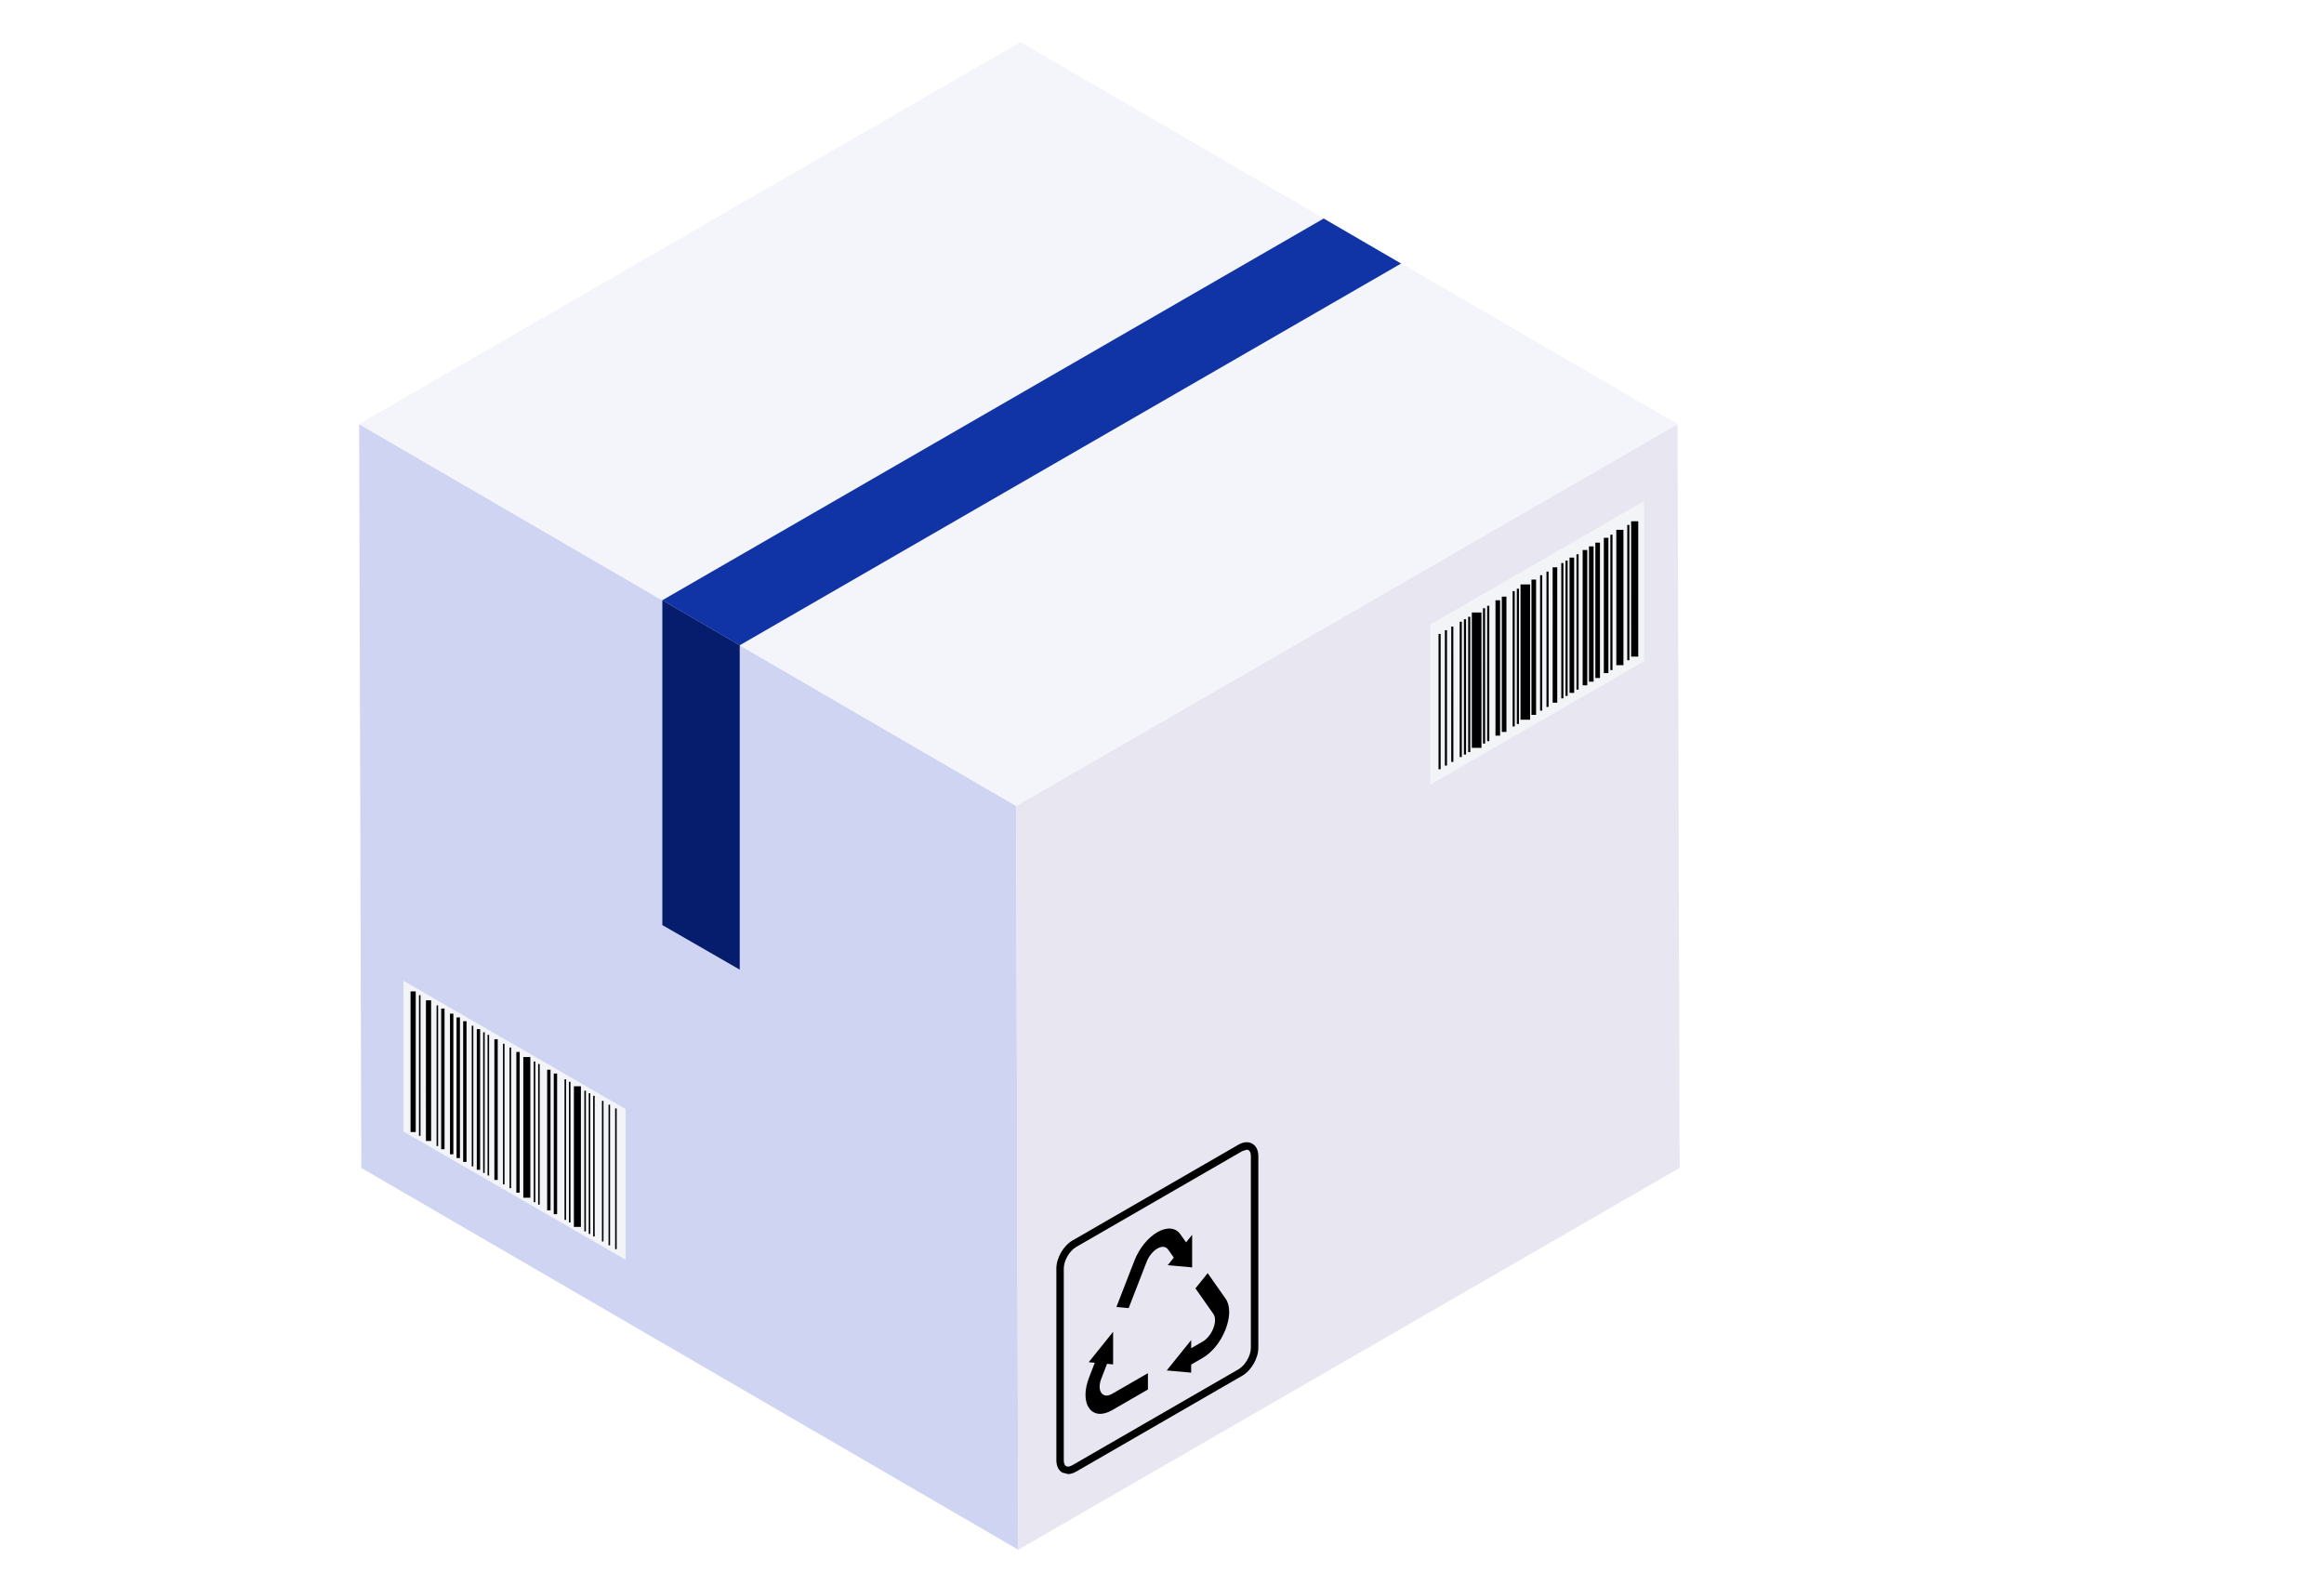 <svg width="220" height="150" fill="none" xmlns="http://www.w3.org/2000/svg"><path fill="#fff" d="M0 0h220v150H0z"/><path d="m34 40.144.2 70.412 62.195 36.143-.2-70.412L34 40.143z" fill="#CED4F1"/><path d="m59.224 119.252-21.033-12.141V92.84l21.033 12.144v14.268z" fill="#F2F4F7"/><path d="M45.884 111.034h-.146V97.722h.146v13.312zm.417.24h-.146V97.96h.146v13.314zM47.117 111.693H46.8V98.379h.318v13.314zM47.76 112.118h-.147V98.804h.146v13.314zm.623.358h-.146V99.163h.146v13.313zM49.197 112.896h-.318V99.583h.319v13.313zM50.203 113.378h-.664v-13.314h.664v13.314zM50.673 113.799h-.146v-13.315h.146v13.315zm.417.239h-.146v-13.313h.146v13.313zM52.115 114.578h-.318v-13.313h.318v13.313zm.624.358h-.318v-13.312h.318v13.312zM53.587 115.48h-.146v-13.313h.146v13.313zm.417.241h-.146v-13.312h.146v13.312zM54.992 116.143h-.664V102.83h.664v13.313zM55.462 116.563h-.146V103.25h.146v13.313zm.417.242h-.146v-13.314h.146v13.314zm.417.242h-.146v-13.314h.146v13.314zm.834.476h-.147v-13.312h.147v13.312zm.623.363h-.146v-13.314h.146v13.314zm.627.36h-.149v-13.313h.149v13.313zM39.354 107.162h-.489V93.849h.489v13.313zM39.808 107.521h-.146V94.207h.146v13.314zM40.811 108.004h-.49V94.691h.49v13.313zM41.474 108.486h-.146V95.173h.146v13.313zM42.082 108.787h-.318V95.474h.318v13.313zm.834.481h-.319V95.954h.319v13.314zm.624.358h-.319V96.313h.319v13.313zm.623.361h-.318V96.674h.319v13.313zm1.288.746h-.316V97.421h.316v13.312zM44.807 110.411h-.149V97.097h.149v13.314z" fill="#000"/><path d="m96.195 76.287.2 70.412 62.604-36.143-.199-70.412-62.605 36.143z" fill="#E7E6F1"/><path d="m135.395 74.284 20.236-11.682V47.435l-20.236 11.683v15.166z" fill="#F2F4F7"/><path d="M148.399 65.877h-.201V53.068h.201v12.809zm-.4.23h-.202V53.3h.202v12.806zM147.416 66.516h-.436v-12.81h.436v12.81zM146.396 66.919V54.11h.199l.002 12.809h-.201zm-.401.347h-.202V54.457h.202v12.809zM145.413 67.67h-.438V54.863h.438V67.67zM144.845 68.132h-.907V55.323h.907v12.809zM143.791 68.537h-.201v-12.81h.201v12.81zm-.4.23h-.2V55.958h.2v12.809zM142.606 69.288h-.438V56.479h.438v12.809zm-.6.349h-.438v-12.81h.438v12.81zM140.985 70.157h-.202V57.345h.202v12.812zm-.6.231V57.576h.199l.003 12.812h-.202zM140.241 70.792h-.911V57.983h.911v12.809zM139.183 71.196h-.199V58.387h.199v12.809zm-.401.233h-.202V58.62h.202v12.81zm-.401.231h-.199V58.852h.199V71.66zm-1.001.462V59.313h.199l.003 12.809h-.202zm-.401.348h-.201V59.658h.201V72.47zm-.602.344h-.199V60.01h.199v12.805zM155.084 62.156h-.674v-12.81h.674v12.81zM154.247 62.499h-.204V49.69h.204V62.5zM153.682 62.965h-.674V50.156h.674v12.81zM152.645 63.428h-.202V50.619h.202v12.809zM152.259 63.717h-.435V50.908h.435v12.81zm-.799.462h-.438v-12.81h.438v12.81zm-.602.348h-.438V51.718h.438v12.81zm-.6.347h-.438V52.066h.438v12.808zm-1.678.715V52.78h.435l.003 12.81h-.438zM149.438 65.28h-.202V52.47h.202v12.81zM106.844 123.829l-1.16-.103 1.696-4.369c.454-1.174 1.269-2.185 2.177-2.711.91-.526 1.725-.454 2.182.194l.733 1.046-1.158 1.442-.735-1.044c-.213-.305-.595-.34-1.02-.093-.427.247-.807.72-1.019 1.269l-1.696 4.369z" fill="#000"/><path d="M112.853 116.89v3.082l-2.312-.204 2.312-2.878zM108.668 131.532l-3.39 1.959c-.911.523-1.726.451-2.18-.197-.454-.645-.454-1.73 0-2.903l.736-1.893 1.157.103-.733 1.894c-.215.549-.215 1.056 0 1.358.213.303.592.338 1.02.09l3.39-1.956v1.545z" fill="#000"/><path d="m103.061 128.95 2.312-2.875v3.082l-2.312-.207zM113.842 128.549l-1.471.849v-1.548l1.471-.846c.425-.247.807-.72 1.019-1.269.213-.55.213-1.057 0-1.36l-1.696-2.413 1.16-1.441 1.694 2.413c.456.648.456 1.734 0 2.904-.454 1.173-1.269 2.185-2.177 2.711z" fill="#000"/><path d="m112.761 129.938-2.312-.208 2.312-2.874v3.082z" fill="#000"/><path d="m118.02 108.83-.422.138-15.726 9.076c-.632.369-1.169 1.293-1.169 2.023v18.157c0 .282.08.486.218.566.138.082.359.045.6-.093l15.726-9.079c.632-.366 1.166-1.293 1.166-2.023v-18.157c0-.282-.08-.486-.218-.566l-.175-.042zm-16.924 30.709-.528-.141c-.366-.209-.568-.629-.568-1.174v-18.157c0-.982.666-2.14 1.518-2.634l15.727-9.079c.472-.271.934-.305 1.303-.09.366.209.571.629.571 1.174v18.157c0 .985-.669 2.141-1.521 2.634l-15.726 9.079c-.269.153-.531.231-.776.231z" fill="#000"/><path d="m34 40.143 62.196 36.143L158.8 40.143 96.605 4 34 40.143z" fill="#F4F4FB"/><path d="M34.008 40.148 62.699 56.82l7.327 4.264 26.172 15.2 62.595-36.135-26.159-15.2-7.327-4.26L96.602 4 34.008 40.148z" fill="#F4F4FB"/><path d="m62.7 56.82 7.326 4.263 62.607-36.136-7.326-4.26L62.699 56.82z" fill="#1034A6"/><path d="M62.7 56.818v30.751l7.326 4.219V61.08L62.7 56.818z" fill="#051D6C"/></svg>